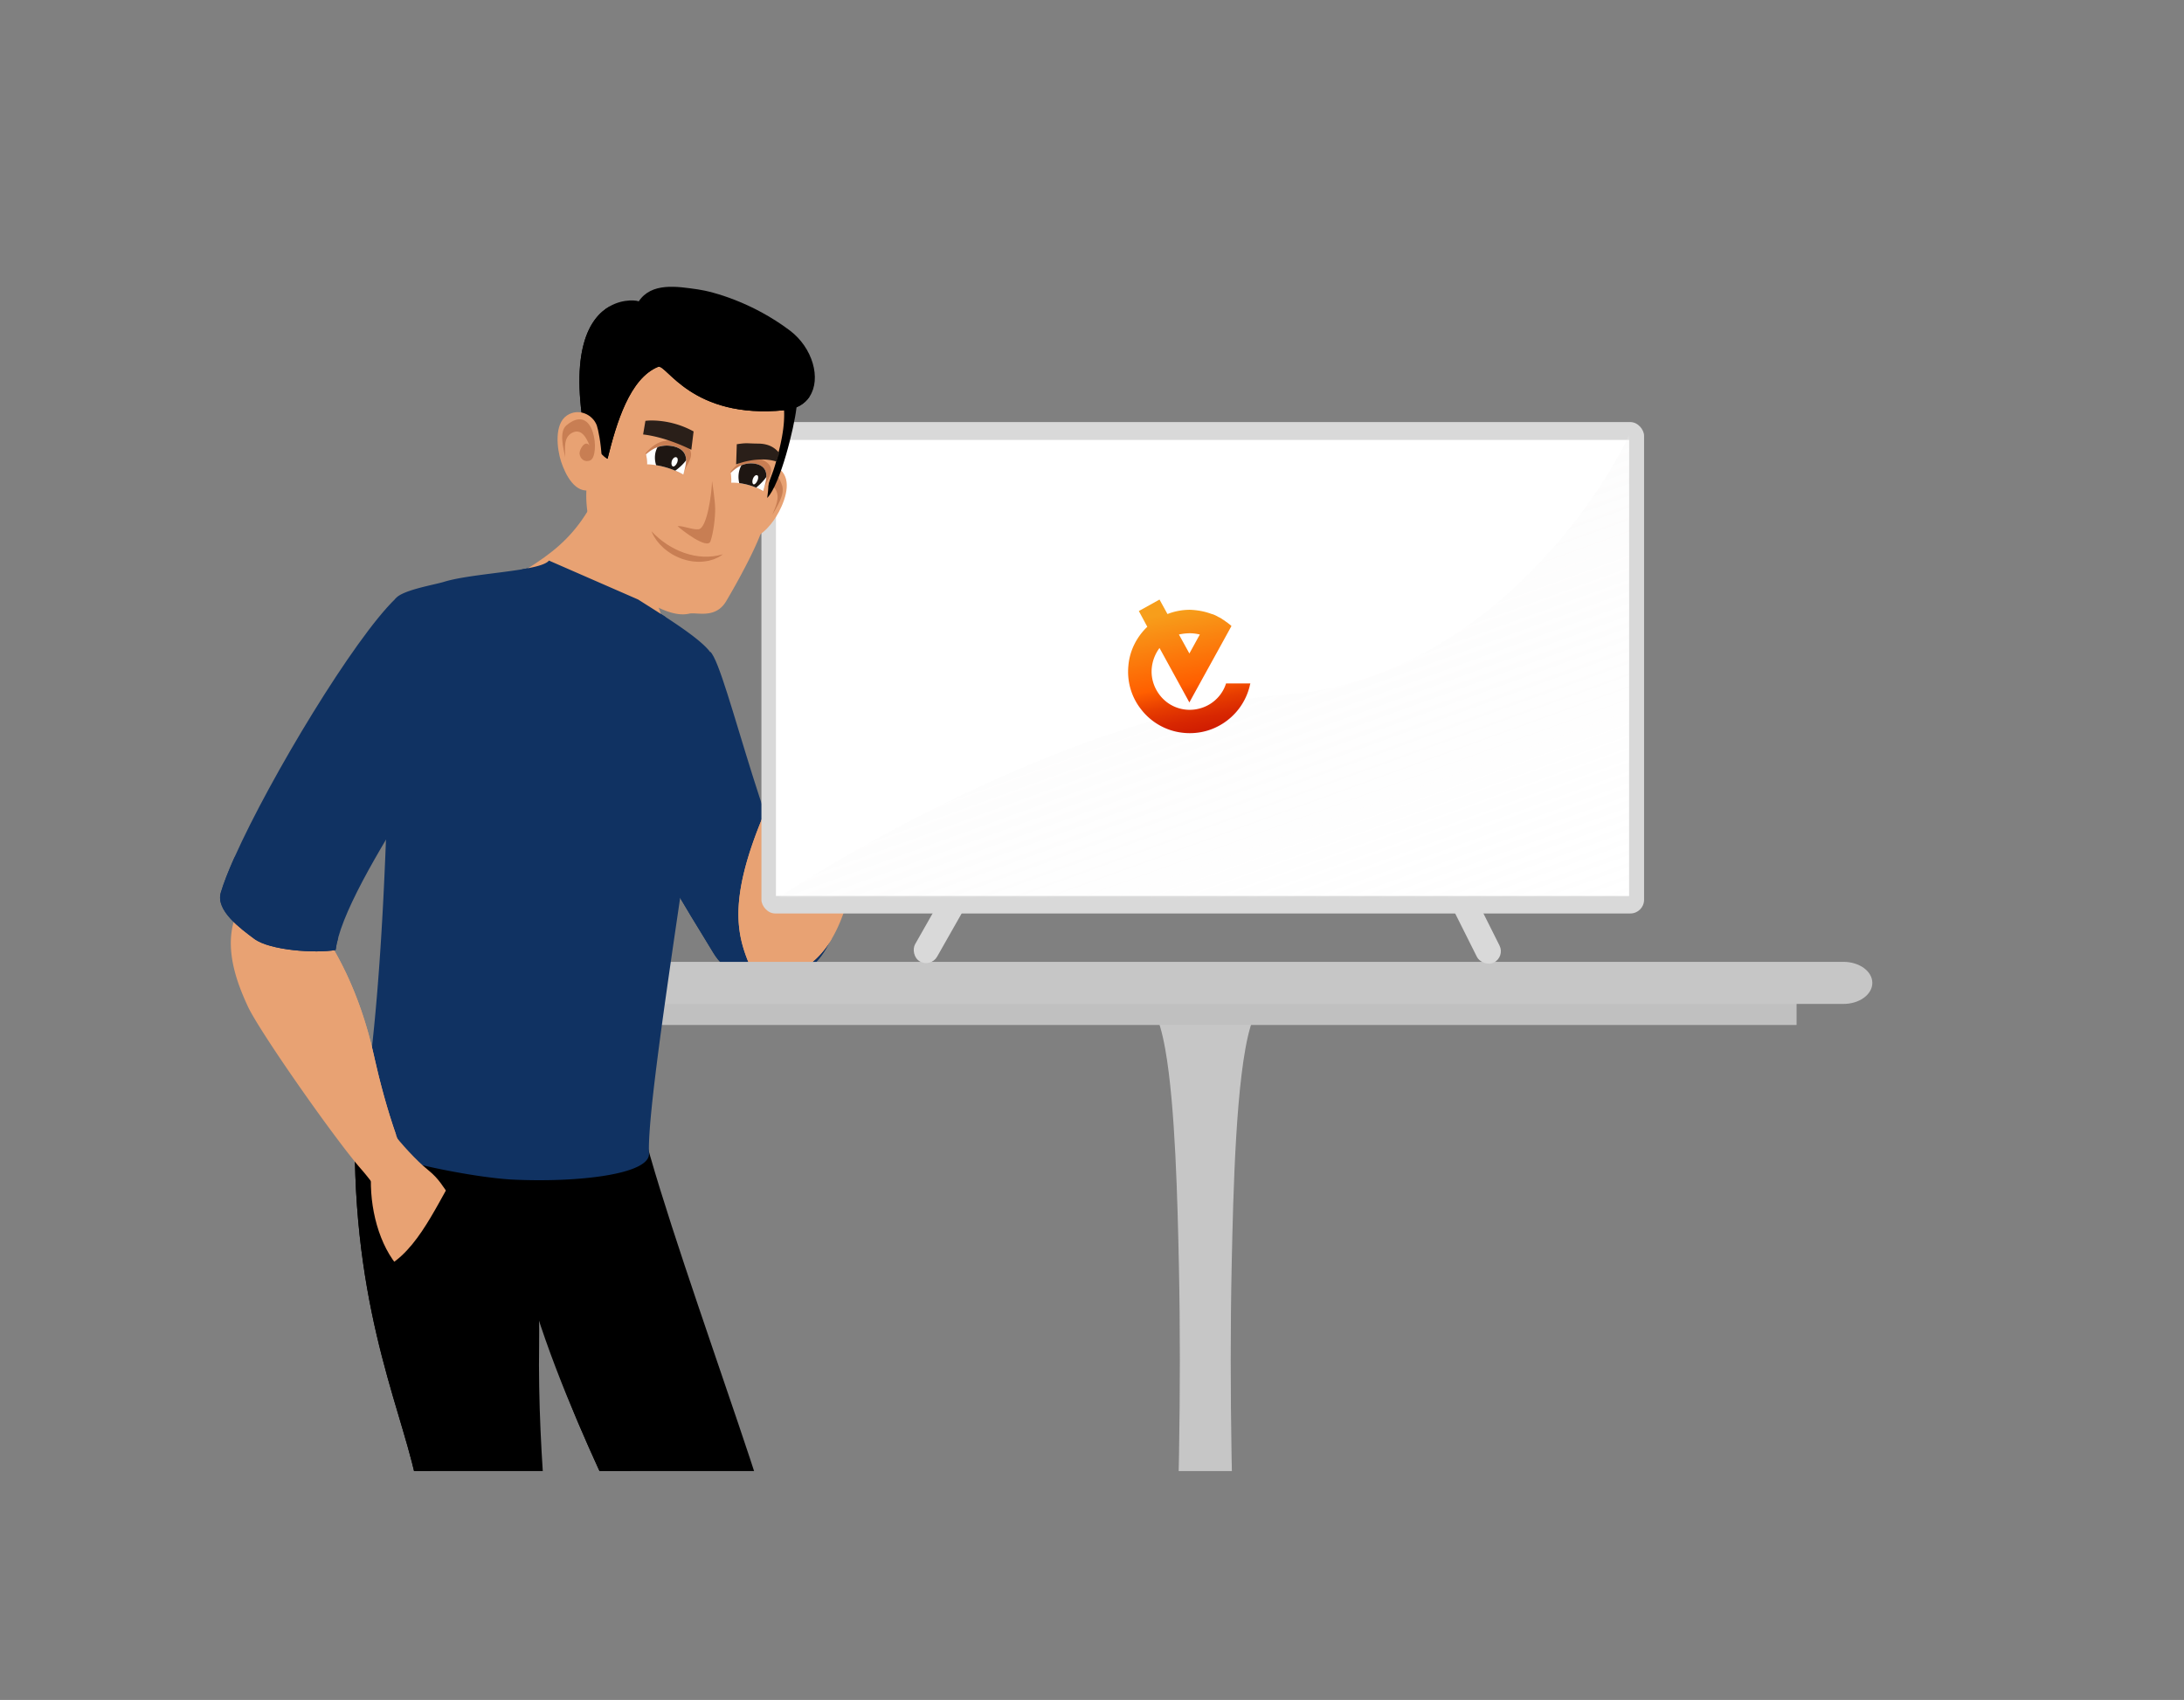 <svg width="370" height="288" fill="none" xmlns="http://www.w3.org/2000/svg"><rect width="100%" height="100%" fill="#808080" stroke="none"/><g clip-path="url(#a)"><g clip-path="url(#b)"><path d="M138.718 157.437c-1.551 2.381-3.019 5.881-5.226 7.717-.474.396-.98.713-1.529.927-4.862 1.889-9.453-1.889-11.075-4.591-2.471-4.121-5.162-8.288-7.465-12.58-3.193-5.938-5.649-12.119-5.771-18.753l12.697-19.719c2.777 2.609 10.038 37.207 18.369 46.999Z" fill="#103262"/><path d="M133.495 165.155c-.474.395-.98.713-1.529.927-4.862 1.889-9.453-1.89-11.075-4.592-2.47-4.12-5.162-8.287-7.464-12.579-.635-2.837 2.064-21.184 2.064-21.184 1.201 2.748 2.384 18.51 4.256 21.879 2.641 4.752 9.906 9.247 15.149 6.787.385 2.157-.121 5.746-1.401 8.762Z" fill="#103262"/><path d="m140.071 143.391-9.995-5.942c-1.283 2.05-3.393 3.315-4.659 5.39-1.312 2.146-2.941 5.714-3.443 8.116-.831 3.968-1.187 7.725.538 11.617 4.11 9.254 16.005 3.647 18.429-4.052 1.444-4.592 1.518-10.819-.87-15.129ZM108.999 122.067c-3.889 3.294-8.127.72-11.14-2.698-3.19-3.625-5.98-8.876-7.435-13.464-.82-2.591-.916-5.336-1.679-7.952a9.809 9.809 0 0 1-.296-1.501c2.285-.378 4.05-.83 4.556-1.48l15.11 6.599c1.251.802 2.927 1.843 4.648 2.962v.003c.517 1.619.924 3.34 1.102 5.091.481 4.741-1.148 9.289-4.866 12.44Z" fill="#103262"/><path d="M120.352 261.618c-2.873 1.39-6.983 2.513-9.004 5.404-5.044 7.204-6.292 11.396-8.185 17.631-1.354 4.466-1.778 11.078.421 15.317 1.918 3.703 4.88 5.193 7.974 6.658-5.39 9.821-10.747 19.388-12.68 22.714l-11.106-3.412c.851-3.892 8.03-34.982 12.016-44.717 2.912-7.119 5.888-12.341 8.886-17.281-1.465-3.148-3.354-6.72-4.787-9.753-2.755-5.835-8.202-17.224-12.526-31.091.72-9.364.902-18.008.902-18.008 4.545 18.09 11.588 37.304 18.946 54.727l.852 2.018c3.35-1.483 4.662-1.027 8.291-.207Z" fill="#000"/><path d="M144.009 150.94c-.563 2.235-1.44 5.294-3.066 8.049-1.009 1.722-2.313 3.319-4.01 4.527-3.433 2.442-8.84 2.859-10.316-.941-2.213-5.678-3.244-12.886 5.971-31.518 1.935-3.918 3.85-8.192 5.429-12.587a78.925 78.925 0 0 0 2.217-7.136h6.113c.082 2.025-.053 4.224.029 5.992.288 6.456-1.198 28.977-2.367 33.614Z" fill="#E8A273"/><path d="m146.633 92.75.325 1.17 2.099 7.581.079.289.046.164.06.217.047.164.06.218.047.164.06.217.047.164.06.217.047.164.06.218.043.164.061.217.042.164.061.221.046.164.061.218.046.164.061.217.046.164.061.217.043.164.06.218.046.164.061.217.043.164.06.218.043.164.061.217.043.164.06.218.047.164.06.217.046.164.061.217.046.164.061.218.046.164.061.217.046.164.061.218.046.164.061.217.046.164.061.217.043.164.06.218.046.164.061.217.043.164.075.271.894 3.223c.139.417-1.896 1.964-4.765 3.168a22.71 22.71 0 0 1-2.692.934c-1.682.467-2.944.574-3.076.31-.004-.003-.143-.249-.396-.684-.01-.014-.017-.032-.028-.05-.014-.025-.032-.05-.046-.075-.093-.164-.2-.345-.314-.545-.014-.029-.032-.054-.05-.086-.029-.05-.061-.099-.089-.156-.022-.036-.039-.072-.061-.107-.01-.018-.025-.04-.035-.061l-.193-.339c-.032-.053-.061-.107-.093-.16-.017-.032-.035-.061-.053-.093-.039-.067-.078-.139-.121-.21l-.093-.157c-.021-.036-.039-.071-.061-.107-.021-.039-.046-.078-.067-.117-.039-.072-.082-.139-.121-.214-.025-.043-.05-.089-.079-.132-.003-.004-.003-.007-.007-.011-.039-.064-.075-.132-.114-.196-.029-.046-.057-.096-.086-.146-.035-.068-.074-.132-.11-.196a4.581 4.581 0 0 1-.071-.125c-.004-.007-.008-.014-.015-.021l-.085-.15c-.011-.014-.018-.032-.029-.046l-.043-.075-.042-.075c-.039-.064-.075-.128-.114-.196-.029-.046-.057-.096-.086-.146l-.11-.196c-.029-.047-.057-.097-.086-.146a6.65 6.65 0 0 0-.114-.197 1.717 1.717 0 0 1-.082-.146c-.039-.064-.075-.128-.114-.196-.029-.05-.057-.1-.086-.146-.035-.064-.074-.128-.11-.196-.032-.05-.057-.096-.086-.146-.039-.064-.075-.132-.114-.196l-.085-.15-.111-.196c-.028-.05-.057-.1-.085-.146-.04-.064-.075-.132-.114-.193l-.086-.149c-.039-.064-.075-.132-.114-.196a2.093 2.093 0 0 1-.082-.146c-.039-.065-.075-.132-.114-.196a1.907 1.907 0 0 1-.082-.147c-.039-.064-.075-.128-.114-.196-.029-.05-.057-.099-.086-.146-.035-.068-.075-.132-.114-.196-.028-.05-.057-.1-.085-.146-.036-.068-.075-.132-.111-.2a19.825 19.825 0 0 1-.199-.342c-.029-.046-.057-.096-.086-.146-.039-.064-.075-.132-.114-.196l-.086-.15c-.039-.064-.074-.132-.114-.196a2.044 2.044 0 0 1-.082-.146c-.039-.068-.075-.132-.114-.196-.028-.046-.057-.1-.085-.15a6.443 6.443 0 0 0-.114-.192l-.086-.15a3.723 3.723 0 0 0-.114-.196c-.028-.05-.057-.1-.085-.146l-.111-.196c-.029-.05-.057-.1-.086-.146-.035-.068-.074-.132-.11-.196l-.086-.15c-.053-.089-.103-.178-.156-.271-.122-.21-.243-.417-.36-.624a2.564 2.564 0 0 0-.072-.121c-.078-.132-.153-.267-.228-.399-.039-.064-.075-.132-.114-.196l-.011-.018-.139-.243c-.067-.121-.139-.238-.206-.356-.022-.039-.047-.078-.068-.118l-.018-.028c-.036-.061-.071-.125-.107-.189l-.16-.278c-.036-.061-.072-.121-.104-.182-.057-.1-.117-.199-.174-.299a6.11 6.11 0 0 1-.082-.146c-.018-.029-.036-.057-.054-.09a.94.94 0 0 0-.05-.085c-.053-.096-.107-.189-.16-.282a1.274 1.274 0 0 1-.061-.107c-.039-.071-.082-.139-.121-.21l-.096-.164c-.146-.253-.285-.499-.421-.731-.035-.064-.075-.124-.107-.185l-.01-.018c-.022-.043-.047-.082-.068-.121a8.384 8.384 0 0 0-.096-.168c-.04-.064-.075-.128-.114-.192l-.592-1.023c-.025-.046-.05-.086-.071-.128l-.05-.086-.089-.157c-.018-.032-.036-.06-.054-.089-.082-.146-.157-.27-.221-.381-.011-.022-.021-.043-.036-.061l-.149-.257a.13.13 0 0 1-.015-.028s-.003-.004-.003-.007c-.007-.011-.011-.022-.018-.032a.145.145 0 0 1-.018-.036l15.809-6.623Z" fill="#FFF3E9"/><path opacity=".3" d="m146.633 92.75.325 1.17 2.099 7.581.079.289.046.164.06.217.047.164.06.218.047.164.06.217.047.164.06.217.047.164.06.218.043.164.061.217.042.164.061.221.046.164.061.218.046.164.061.217.046.164.061.217.043.164.06.218.046.164.061.217.043.164.06.218.043.164.061.217.043.164.06.218.047.164.06.217.046.164.061.217.046.164.061.218.046.164.061.217.046.164.061.218.046.164.061.217.046.164.061.217.043.164.06.218.046.164.061.217.043.164.075.271.894 3.223c.139.417-1.896 1.964-4.765 3.168a22.71 22.71 0 0 1-2.692.934 18.88 18.88 0 0 0 .945-4.602c.011-.114.018-.231.025-.345l.011-.182.01-.242c.004-.061.004-.122.007-.182.004-.082.004-.161.008-.243.003-.06.003-.121.003-.178v-.421c0-.081-.003-.16-.003-.238 0-.057-.004-.118-.004-.179l-.011-.238c-.003-.057-.003-.118-.007-.175a4.627 4.627 0 0 0-.014-.235l-.011-.175c-.007-.078-.011-.153-.021-.232-.004-.057-.011-.114-.014-.174-.008-.079-.015-.154-.025-.228-.008-.058-.011-.118-.018-.172a5.205 5.205 0 0 0-.029-.231 2.516 2.516 0 0 0-.025-.171c-.007-.075-.021-.15-.032-.229-.007-.057-.018-.11-.025-.167-.01-.075-.025-.15-.035-.225-.011-.057-.018-.114-.029-.167l-.043-.225-.032-.167a4.338 4.338 0 0 0-.046-.221c-.011-.057-.021-.111-.036-.164-.018-.075-.032-.15-.05-.221-.003-.018-.01-.039-.014-.057-.003-.022-.011-.047-.014-.068l-.011-.036a9.035 9.035 0 0 1-.053-.221c-.015-.053-.025-.107-.04-.164a3.47 3.47 0 0 0-.057-.217l-.042-.164c-.018-.071-.036-.146-.057-.217a9.581 9.581 0 0 1-.043-.161c-.022-.075-.039-.146-.057-.217-.014-.054-.032-.107-.047-.161-.021-.071-.039-.142-.06-.214-.014-.053-.032-.107-.046-.16l-.065-.214c-.014-.053-.032-.107-.046-.16-.021-.072-.046-.143-.068-.214-.018-.054-.032-.104-.05-.161-.021-.071-.042-.142-.067-.21-.018-.053-.036-.103-.05-.157a8.808 8.808 0 0 1-.072-.21 1.534 1.534 0 0 0-.057-.157l-.074-.21c-.018-.054-.04-.104-.057-.153-.025-.068-.047-.132-.072-.197-.809-2.124-1.96-4.174-3.828-6.002-.307-.3-.631-.596-.977-.88-.078-.065-.324-.208-.641-.39-.204-.12-.435-.256-.667-.395l-.096-.06 8.33-3.501Z" fill="#938C85"/><path opacity=".3" d="m149.056 101.502.079.289.046.164.061.217.046.164.061.218.046.163.06.218.047.164.06.217.047.164.06.218.047.164.06.217.047.164.06.218.047.164.06.217.046.164.061.217.046.164.061.218.046.164.061.217.046.164.061.218.046.164.061.217.046.164.061.217.046.164.061.218.046.164.061.217.046.164.061.218.046.164.061.217.046.164.06.218.047.163.06.218.047.164.06.217.047.164.06.218.047.164.06.217.047.164.06.218.046.164.075.27c-1.354.781-3.176 1.701-5.247 2.567.011-.118.018-.232.025-.349l.011-.182.011-.246c0-.061.003-.121.003-.182.004-.082.004-.16.004-.242v-.179c0-.082-.004-.16-.004-.238 0-.061-.003-.118-.007-.179-.004-.078-.007-.156-.014-.235l-.011-.175c-.007-.078-.011-.156-.018-.231a2.26 2.26 0 0 0-.018-.175c-.007-.078-.017-.153-.025-.232l-.021-.171-.032-.228c-.007-.057-.018-.114-.028-.167a4.421 4.421 0 0 0-.04-.225l-.032-.167a3.59 3.59 0 0 0-.046-.221c-.011-.058-.025-.111-.036-.164l-.053-.221a5.544 5.544 0 0 1-.043-.164 4.145 4.145 0 0 0-.061-.218c-.014-.053-.028-.107-.046-.16l-.064-.214a1.802 1.802 0 0 0-.05-.157c-.025-.071-.046-.143-.071-.21a2.942 2.942 0 0 0-.057-.157c-.025-.071-.054-.139-.079-.207-.014-.039-.032-.078-.046-.121-.004-.011-.011-.021-.014-.036l-.086-.203-.064-.15a7.192 7.192 0 0 0-.164-.353l-.096-.199-.075-.146a4.645 4.645 0 0 0-.104-.196c-.024-.05-.053-.097-.078-.146-.036-.065-.075-.129-.11-.193-.029-.046-.057-.096-.086-.143a5.523 5.523 0 0 0-.118-.188c-.028-.047-.06-.093-.089-.139-.039-.065-.082-.125-.121-.189-.032-.047-.061-.093-.093-.139l-.128-.186a2.927 2.927 0 0 0-.1-.135l-.135-.182-.104-.136c-.046-.06-.096-.117-.142-.178-.036-.043-.071-.089-.111-.132a8.448 8.448 0 0 1-.139-.164c.332-.146.656-.292.973-.442 1.886-.88 3.479-1.768 4.513-2.452Z" fill="#CC935A"/><path opacity=".4" d="m142.337 105.317.085.203c.022.05.043.104.061.153.028.068.057.136.082.207.021.05.039.104.06.153l.079.207c.018.054.039.104.057.157l.075.21.053.157.072.211.053.156c.021.072.046.143.068.211.018.053.032.107.05.16a5.7 5.7 0 0 1 .06.214c.018.053.032.107.047.16.021.072.039.143.06.214.014.05.025.104.039.154v.007c.018.071.036.146.057.217.015.054.029.107.04.16l.053.218c.014.053.029.107.039.16l.054.218c.014.053.025.107.039.164.018.071.032.146.05.217.014.054.025.111.039.164.018.071.032.146.05.218.011.053.021.11.036.164.014.074.028.146.046.221l.032.164.043.221c.011.057.021.11.028.167.015.075.025.15.036.225.007.057.018.11.025.167l.032.225.021.167c.011.075.018.154.025.228.008.057.011.114.018.172.007.078.014.153.018.231l.011.175.01.232c.004.057.004.117.004.174.004.079.004.157.004.236 0 .06 0 .117-.004.178 0 .078-.004.16-.011.242-.003.061-.003.121-.01.178a6.779 6.779 0 0 1-.018.246c-.004.061-.011.122-.018.186l-.032.249a2.99 2.99 0 0 1-.029.186 8.843 8.843 0 0 1-.495 1.775c-.385.969-1.012 1.59-1.775 1.942l-.029-.049-.046-.079c-.093-.16-.2-.342-.314-.545l-.05-.086c-.028-.05-.06-.103-.089-.157-.018-.035-.039-.071-.06-.107-.011-.021-.025-.039-.036-.06-.064-.107-.128-.221-.196-.339-.032-.053-.061-.107-.093-.16l-.053-.093-.121-.21c-.029-.054-.061-.104-.093-.157a1.456 1.456 0 0 1-.061-.107c-.021-.039-.046-.078-.067-.118-.04-.071-.082-.139-.122-.21l-.075-.135c-.003-.004-.007-.008-.007-.011-.035-.064-.075-.128-.114-.196l-.085-.146a6.609 6.609 0 0 0-.114-.196c-.025-.043-.05-.082-.072-.125a.08.08 0 0 0-.014-.022l-.085-.146-.029-.05a.953.953 0 0 0-.043-.071 2.872 2.872 0 0 0-.043-.075c-.035-.064-.074-.128-.114-.196l-.085-.146a6.609 6.609 0 0 0-.114-.196c-.029-.046-.057-.096-.086-.146-.039-.064-.075-.132-.114-.196l-.085-.146c-.04-.064-.075-.129-.114-.196l-.086-.147c-.036-.064-.075-.128-.111-.196l-.085-.146a6.609 6.609 0 0 0-.114-.196c-.029-.05-.057-.1-.086-.146l-.11-.196-.086-.146a4.957 4.957 0 0 0-.114-.196l-.085-.146c-.04-.064-.075-.132-.114-.196-.029-.05-.057-.1-.086-.147-.039-.064-.075-.131-.114-.196-.029-.049-.057-.099-.086-.146a3.966 3.966 0 0 0-.114-.196l-.085-.146a6.609 6.609 0 0 0-.114-.196c-.029-.05-.057-.1-.086-.146a4.957 4.957 0 0 0-.114-.196l-.085-.146c-.04-.064-.075-.132-.114-.196l-.086-.147c-.039-.064-.075-.131-.114-.196-.029-.049-.057-.099-.086-.146-.039-.064-.075-.132-.114-.196-.028-.05-.057-.1-.085-.146-.036-.064-.075-.128-.111-.196l-.085-.15a6.609 6.609 0 0 0-.114-.196c-.029-.05-.057-.1-.086-.146a6.609 6.609 0 0 0-.114-.196c-.029-.05-.057-.1-.086-.146a3.966 3.966 0 0 0-.114-.196c-.028-.05-.057-.1-.085-.146-.039-.064-.075-.132-.114-.196l-.086-.15c-.053-.089-.103-.178-.157-.271-.121-.21-.238-.417-.36-.624-.025-.039-.046-.082-.071-.125l-.228-.399a6.443 6.443 0 0 0-.114-.192c-.004-.007-.007-.015-.011-.018l-.139-.242c-.068-.122-.139-.239-.207-.357-.021-.039-.046-.078-.067-.118-.004-.01-.011-.017-.015-.028a5.308 5.308 0 0 0-.107-.185l-.16-.278-.107-.182c-.057-.1-.114-.203-.175-.303-.028-.05-.057-.1-.085-.146-.018-.029-.036-.057-.05-.09-.018-.028-.032-.06-.05-.089-.053-.092-.107-.189-.16-.278-.022-.035-.04-.071-.061-.107-.039-.071-.082-.142-.121-.21-.032-.057-.064-.11-.096-.164a123.856 123.856 0 0 1-.528-.916c-.003-.007-.007-.011-.011-.018-.025-.039-.046-.082-.071-.121a8.384 8.384 0 0 0-.096-.168c-.039-.064-.075-.131-.111-.192l-.591-1.023-.075-.128c-.014-.029-.032-.057-.05-.086-.032-.053-.061-.107-.089-.157-.018-.032-.036-.06-.05-.089a15.966 15.966 0 0 0-.221-.381l-.036-.06-.15-.258c-.007-.01-.01-.017-.014-.025 0-.003-.003-.003-.003-.007-.007-.01-.011-.021-.018-.032a.145.145 0 0 1-.018-.035l5.985-2.506a9.66 9.66 0 0 1 .517.524c.431.467.845.98 1.222 1.479a37.008 37.008 0 0 1 1.362 1.957 28.837 28.837 0 0 1 2.285 4.153c.029.064.054.124.082.189.05.028.071.078.093.128Z" fill="#CC935A"/><path d="m149.056 101.506.078.289.047.164.06.217.047.164.06.217.047.164.06.218.047.164.06.217.047.164.06.218.047.164.06.217.046.164.061.217.046.164.061.218.046.164.061.217.046.164.061.218.046.164.061.217.046.164.061.218.046.164.061.217.046.164.061.217.046.164.061.218.046.164.06.217.047.164.06.218.047.164.06.217.047.164.06.217.047.164.06.218.047.164.06.217.047.164.06.218.046.164.061.217.046.164.061.217.046.164.075.271c-1.354.781-3.176 1.701-5.247 2.567l-.003.003c-.125.05-.246.104-.368.154-.755.31-1.497.595-2.21.852-.189.067-.378.135-.563.199-.11.039-.224.079-.331.114-.036.015-.075.025-.111.04a9.976 9.976 0 0 0-.16.053l-.164.053-.228.075c-.065.022-.129.04-.193.061-.242.078-.481.15-.713.221-.064.021-.132.039-.196.057-.014.004-.028.007-.043.014l-.146.043-.117.032c-.047.014-.093.025-.139.039a.929.929 0 0 0-.086.025c-.11.032-.221.061-.328.089-.039-.071-.082-.139-.121-.21l-.075-.135c-.004-.004-.007-.008-.007-.011-.036-.064-.075-.128-.114-.196l-.086-.146a4.957 4.957 0 0 0-.114-.196c-.025-.043-.05-.082-.071-.125-.004-.007-.007-.014-.014-.022l-.086-.146c-.011-.017-.018-.032-.028-.05l-.043-.071-.043-.075c-.036-.064-.075-.128-.114-.196l-.086-.146a3.966 3.966 0 0 0-.114-.196 4.726 4.726 0 0 1-.085-.146c-.039-.064-.075-.132-.114-.196l-.086-.146c-.039-.064-.075-.129-.114-.196l-.085-.147c-.036-.064-.075-.128-.111-.196l-.085-.146a4.99 4.99 0 0 0-.115-.196c-.028-.05-.057-.1-.085-.146l-.111-.196-.085-.146a6.609 6.609 0 0 0-.114-.196l-.086-.146c-.039-.064-.075-.132-.114-.196a6.4 6.4 0 0 0-.085-.147c-.04-.064-.075-.131-.114-.196-.029-.049-.057-.099-.086-.146a6.609 6.609 0 0 0-.114-.196l-.086-.146a3.966 3.966 0 0 0-.114-.196c-.028-.05-.057-.1-.085-.146a6.609 6.609 0 0 0-.114-.196l-.086-.146c-.039-.064-.075-.132-.114-.196a6.4 6.4 0 0 0-.085-.147c-.04-.064-.075-.131-.115-.196a9.454 9.454 0 0 0-.085-.146c-.039-.064-.075-.132-.114-.196-.029-.05-.057-.1-.086-.146-.035-.064-.075-.128-.11-.196l-.086-.15a4.957 4.957 0 0 0-.114-.196c-.028-.05-.057-.1-.085-.146a6.609 6.609 0 0 0-.114-.196c-.029-.05-.057-.1-.086-.146a6.609 6.609 0 0 0-.114-.196c-.029-.05-.057-.1-.086-.146-.039-.064-.074-.132-.114-.196l-.085-.15c-.054-.089-.104-.178-.157-.271a4.23 4.23 0 0 1 .1-.021l.103-.022c.164-.035.335-.078.513-.121.05-.011.097-.025.147-.036.26-.067.534-.139.823-.221l.153-.042.385-.114a41.747 41.747 0 0 0 1.009-.318c.071-.021.139-.046.21-.067.111-.036.221-.075.335-.111.068-.021.136-.046.204-.071.067-.025.139-.047.206-.071.004 0 .007-.004.011-.004.064-.021.132-.046.2-.071.046-.015.089-.032.135-.05a.979.979 0 0 1 .111-.039c.128-.047.26-.093.392-.143.021-.007.042-.014.064-.025l.346-.128a96.266 96.266 0 0 0 1.814-.72 51.823 51.823 0 0 0 1.911-.845c1.921-.909 3.514-1.797 4.548-2.481Z" fill="#5B5854"/><path d="m149.138 101.799.046.164c-1.119.67-2.673 1.5-4.545 2.363-.278.128-.563.257-.855.385a42.883 42.883 0 0 1-1.444.613c-.292.121-.584.239-.87.35-2.338.919-4.405 1.572-5.888 1.957l-.086-.15c1.472-.382 3.536-1.03 5.878-1.95.296-.118.595-.239.902-.364.128-.05.253-.103.381-.156.346-.147.688-.293 1.02-.439.31-.135.613-.271.905-.406a46.826 46.826 0 0 0 4.556-2.367Z" fill="#9B9791"/><path d="m149.245 102.18.046.164a48.902 48.902 0 0 1-4.52 2.345 64.122 64.122 0 0 1-1.896.834l-.385.161c-.271.11-.542.221-.806.324-2.338.923-4.409 1.579-5.899 1.968-.029-.05-.057-.1-.086-.146 1.483-.385 3.554-1.038 5.896-1.965.275-.106.553-.221.834-.335.125-.053.253-.103.382-.156.385-.161.759-.321 1.119-.485.267-.118.531-.235.784-.353 1.868-.859 3.415-1.686 4.531-2.356Z" fill="#9B9791"/><path d="m149.345 102.562.046.164a48.555 48.555 0 0 1-4.505 2.332c-.203.092-.41.189-.624.281-.403.179-.82.36-1.248.539-.132.053-.26.11-.388.16l-.749.303c-2.335.923-4.402 1.583-5.903 1.978a6.302 6.302 0 0 0-.085-.146c1.493-.392 3.561-1.048 5.906-1.971.253-.1.514-.203.774-.31l.388-.161c.417-.174.82-.349 1.212-.524.228-.099.453-.203.67-.303 1.85-.855 3.39-1.675 4.506-2.342Z" fill="#9B9791"/><path d="m149.457 102.943.047.164a49.35 49.35 0 0 1-4.492 2.321c-.171.078-.342.157-.517.235a50.834 50.834 0 0 1-1.728.738c-.232.096-.464.189-.692.278-2.328.923-4.391 1.583-5.896 1.982-.028-.05-.057-.1-.085-.146 1.497-.396 3.564-1.052 5.903-1.979.235-.092.474-.188.716-.288.132-.054.264-.107.399-.164.446-.186.877-.375 1.291-.56l.559-.253c1.843-.845 3.376-1.661 4.495-2.328Z" fill="#9B9791"/><path d="m149.564 103.326.046.164a49.827 49.827 0 0 1-4.484 2.314c-.139.064-.278.124-.417.188-.446.2-.909.4-1.387.599-.142.061-.285.118-.424.175l-.641.26c-2.314.92-4.371 1.576-5.878 1.979l-.086-.15c1.501-.399 3.565-1.055 5.889-1.978.221-.086.442-.175.663-.268l.417-.171a57.4 57.4 0 0 0 1.358-.588c.157-.071.31-.139.46-.21a47.763 47.763 0 0 0 4.484-2.314Z" fill="#9B9791"/><path d="m149.67 103.713.047.164a49.402 49.402 0 0 1-4.481 2.303l-.324.149a57.044 57.044 0 0 1-1.889.809c-.2.082-.4.164-.596.239a54.27 54.27 0 0 1-5.849 1.975c-.029-.05-.057-.1-.086-.146 1.501-.399 3.554-1.059 5.864-1.975.203-.082.41-.164.617-.249l.438-.182c.488-.203.963-.41 1.415-.613l.364-.164a50.86 50.86 0 0 0 4.48-2.31Z" fill="#9B9791"/><path d="m149.775 104.098.046.164a49.958 49.958 0 0 1-4.481 2.299c-.078.035-.16.075-.242.11-.474.214-.966.428-1.479.642l-.485.2-.553.221c-2.277.905-4.306 1.557-5.81 1.964a6.4 6.4 0 0 0-.085-.147c1.5-.402 3.536-1.055 5.828-1.967.189-.075.378-.15.57-.232.153-.064.31-.128.471-.192.506-.211.99-.425 1.461-.635.093-.043.185-.082.278-.125a50.507 50.507 0 0 0 4.481-2.302Z" fill="#9B9791"/><path d="m149.881 104.473.047.164a51.196 51.196 0 0 1-4.485 2.295l-.164.075a58.9 58.9 0 0 1-2.035.873c-.171.072-.342.139-.51.207-2.253.895-4.263 1.544-5.764 1.95-.028-.05-.057-.1-.085-.146 1.497-.403 3.518-1.055 5.785-1.957.175-.068.349-.139.528-.214l.509-.21a74.487 74.487 0 0 0 1.494-.649c.068-.029.132-.061.2-.089a51 51 0 0 0 4.48-2.299Z" fill="#9B9791"/><path d="m149.99 104.855.046.164a51.119 51.119 0 0 1-4.587 2.335c-.489.221-.998.442-1.526.663-.192.082-.385.161-.574.239-.16.064-.313.128-.47.189-2.225.884-4.214 1.529-5.704 1.936l-.085-.147c1.49-.406 3.49-1.051 5.732-1.942.16-.064.324-.129.488-.196.182-.075.367-.15.553-.228.524-.221 1.03-.442 1.518-.66.043-.018.082-.039.125-.057a50.334 50.334 0 0 0 4.484-2.296Z" fill="#9B9791"/><path d="m150.093 105.236.046.164a51.006 51.006 0 0 1-4.538 2.31c-.492.221-1.001.446-1.529.667-.21.089-.42.174-.627.26-.146.061-.293.118-.439.175-2.192.869-4.152 1.507-5.635 1.914-.029-.05-.057-.1-.086-.146a55.833 55.833 0 0 0 5.668-1.922c.15-.06.299-.121.453-.181.199-.082.402-.164.602-.25a44.459 44.459 0 0 0 1.529-.667l.061-.028a49.932 49.932 0 0 0 4.495-2.296Z" fill="#9B9791"/><path d="m150.199 105.625.046.164a51.398 51.398 0 0 1-4.499 2.285c-.007.003-.01.003-.017.007a61.984 61.984 0 0 1-2.196.937c-.139.058-.278.111-.414.164a55.787 55.787 0 0 1-5.557 1.89l-.085-.146c1.472-.403 3.414-1.034 5.592-1.9l.425-.171c.217-.09.438-.179.659-.271a53.936 53.936 0 0 0 1.529-.667l.004-.004a51.073 51.073 0 0 0 4.513-2.288Z" fill="#9B9791"/><path d="m150.305 106.006.046.164a51.09 51.09 0 0 1-4.473 2.267c-.021.011-.043.018-.064.028-.464.211-.948.421-1.447.628-.25.103-.496.207-.742.303-.132.053-.264.107-.396.157-2.117.837-4.013 1.458-5.468 1.86a6.302 6.302 0 0 0-.085-.146 55.234 55.234 0 0 0 5.511-1.871l.399-.161c.235-.096.474-.192.716-.295a60.13 60.13 0 0 0 1.476-.642l.043-.021a51.502 51.502 0 0 0 4.484-2.271Z" fill="#9B9791"/><path d="m150.409 106.389.047.164a51.325 51.325 0 0 1-4.456 2.252c-.036.015-.071.033-.107.047-.442.199-.902.399-1.379.595a73.69 73.69 0 0 1-.802.332c-.129.05-.257.103-.385.153a55.076 55.076 0 0 1-5.372 1.825c-.029-.05-.057-.1-.086-.146a55.626 55.626 0 0 0 5.415-1.84c.128-.049.256-.103.388-.156.257-.104.514-.211.777-.318.485-.203.956-.406 1.408-.609.029-.014.057-.025.09-.039a53.233 53.233 0 0 0 4.462-2.26Z" fill="#9B9791"/><path d="m150.512 106.766.047.164a51.717 51.717 0 0 1-4.449 2.245l-.146.064c-.421.186-.852.375-1.301.564-.292.121-.581.242-.866.356l-.382.15a55.024 55.024 0 0 1-5.261 1.789l-.086-.146a54.591 54.591 0 0 0 5.308-1.804c.125-.049.253-.099.381-.153.275-.11.557-.224.838-.346a53.638 53.638 0 0 0 1.465-.634 51.258 51.258 0 0 0 4.452-2.249Z" fill="#9B9791"/><path d="m150.621 107.146.046.164a52.193 52.193 0 0 1-4.456 2.243c-.061.028-.125.053-.185.082a64.542 64.542 0 0 1-2.153.909c-.129.049-.253.099-.382.149a55.374 55.374 0 0 1-5.14 1.747l-.085-.146a54.963 54.963 0 0 0 5.193-1.765c.125-.05.253-.1.382-.149.299-.122.602-.243.909-.375a41.855 41.855 0 0 0 1.418-.616 51.616 51.616 0 0 0 4.453-2.243Z" fill="#9B9791"/><path d="m150.725 107.529.047.164a52.65 52.65 0 0 1-4.47 2.246l-.218.096a61.6 61.6 0 0 1-2.138.898c-.129.054-.257.104-.385.154a55.641 55.641 0 0 1-5.009 1.7c-.028-.05-.057-.1-.085-.146a55.391 55.391 0 0 0 5.065-1.718c.128-.05.257-.1.385-.153a60.571 60.571 0 0 0 2.142-.902 53.258 53.258 0 0 0 4.666-2.339Z" fill="#9B9791"/><path d="m150.832 107.91.046.164a53.194 53.194 0 0 1-4.498 2.253c-.082.036-.164.075-.25.11-.331.147-.67.293-1.016.439a61.58 61.58 0 0 1-1.105.449c-.132.054-.263.103-.395.157a55.628 55.628 0 0 1-4.862 1.647l-.086-.146a55.676 55.676 0 0 0 4.926-1.669c.129-.05.26-.103.392-.153a68.967 68.967 0 0 0 2.128-.891c.079-.036.157-.068.236-.103a55.034 55.034 0 0 0 4.484-2.257Z" fill="#9B9791"/><path d="m150.939 108.295.046.164a52.766 52.766 0 0 1-4.538 2.263l-.278.122c-.296.128-.599.26-.905.388-.407.171-.809.335-1.202.488l-.41.161a55.816 55.816 0 0 1-4.701 1.593l-.086-.146a55.52 55.52 0 0 0 4.773-1.615c.132-.053.268-.103.403-.156a55.887 55.887 0 0 0 2.378-.999 54.986 54.986 0 0 0 4.52-2.263Z" fill="#9B9791"/><path d="m151.045 108.676.047.164a53.97 53.97 0 0 1-4.588 2.281c-.1.043-.2.089-.299.132-.257.11-.521.225-.788.335-.446.185-.881.364-1.308.531-.143.057-.285.111-.424.164a55.337 55.337 0 0 1-4.531 1.529l-.086-.146a54.155 54.155 0 0 0 5.026-1.721c.414-.164.835-.332 1.262-.514.285-.121.567-.239.842-.36l.292-.128a53.732 53.732 0 0 0 4.555-2.267Z" fill="#9B9791"/><path d="m151.15 109.059.046.164a53.396 53.396 0 0 1-4.652 2.302l-.321.139c-.217.093-.435.189-.659.282a59.579 59.579 0 0 1-1.871.748 56.309 56.309 0 0 1-4.346 1.466 6.4 6.4 0 0 1-.085-.147 55.452 55.452 0 0 0 4.862-1.661c.449-.174.909-.36 1.376-.556.242-.103.481-.203.716-.306.107-.047.211-.093.314-.136a55.55 55.55 0 0 0 4.62-2.295Z" fill="#9B9791"/><path d="m151.256 109.439.046.164a53.842 53.842 0 0 1-4.726 2.332c-.111.05-.225.096-.339.146-.171.075-.349.15-.524.221-.535.224-1.055.435-1.565.631-.153.06-.307.117-.46.174a53.275 53.275 0 0 1-4.145 1.391l-.086-.147a55.22 55.22 0 0 0 4.235-1.422c.149-.057.299-.114.452-.174.489-.189.991-.393 1.505-.606.196-.082.392-.164.584-.25.111-.046.221-.096.332-.146a53.62 53.62 0 0 0 4.691-2.314Z" fill="#9B9791"/><path d="m151.36 109.816.046.164a53.964 53.964 0 0 1-4.812 2.364c-.117.05-.235.1-.353.153a60.204 60.204 0 0 1-2.577 1.03 54.148 54.148 0 0 1-3.928 1.315 2.216 2.216 0 0 0-.043-.071 2.872 2.872 0 0 0-.043-.075 53.904 53.904 0 0 0 4.025-1.347c.157-.057.313-.118.47-.178a67.695 67.695 0 0 0 1.647-.663c.15-.064.296-.125.442-.189.118-.05.232-.1.346-.15a54.806 54.806 0 0 0 4.78-2.353Z" fill="#9B9791"/><path d="m151.469 110.199.046.164a54.784 54.784 0 0 1-5.503 2.649 59.915 59.915 0 0 1-2.382.941c-1.376.513-2.63.919-3.689 1.23-.025-.043-.05-.082-.071-.125-.004-.007-.007-.014-.015-.022a54.865 54.865 0 0 0 3.797-1.265l.492-.185c.584-.225 1.19-.467 1.807-.724l.296-.125c.121-.05.239-.103.36-.153a54.225 54.225 0 0 0 4.862-2.385Z" fill="#9B9791"/><path d="m151.572 110.58.046.164a55.79 55.79 0 0 1-5.023 2.442c-.121.053-.246.103-.37.157l-.065.028a58.298 58.298 0 0 1-6.024 2.153l-.085-.146a57.075 57.075 0 0 0 3.547-1.176c.167-.064.338-.125.513-.193a60.528 60.528 0 0 0 1.985-.791c.047-.018.089-.039.136-.057.121-.054.246-.104.367-.157a53.009 53.009 0 0 0 4.973-2.424Z" fill="#9B9791"/><path d="m151.674 110.957.046.164a55.904 55.904 0 0 1-5.147 2.492c-.089.035-.178.075-.267.114l-.107.042c-.749.314-1.476.599-2.175.86l-.545.199a56.654 56.654 0 0 1-3.155 1.041l-.075-.135c-.003-.004-.007-.008-.007-.011a52.476 52.476 0 0 0 3.276-1.08c.175-.064.353-.132.535-.2.691-.26 1.411-.545 2.156-.855l.032-.015c.114-.046.229-.096.339-.142a54.586 54.586 0 0 0 5.094-2.474Z" fill="#9B9791"/><path opacity=".2" d="M135.343 107.209c-.007.004-.015.004-.027.004.008 0 .02 0 .027-.004ZM142.655 107.909l.007.018.064.154c.029.067.054.135.082.206.022.05.039.104.057.154l.075.206.054.157.071.21c.018.054.035.104.05.157l.064.214c.014.054.032.107.046.161.022.071.039.142.057.213.015.054.029.107.039.161l.054.217c.011.054.025.107.036.164.014.072.032.146.046.221l.032.164.039.225c.011.057.018.11.025.167l.032.225c.007.057.014.114.022.167.01.075.017.154.025.229.007.057.01.114.014.171l.018.231.01.171.011.236c0 .057.004.117.004.174v.239c0 .061-.004.118-.004.178-.004.079-.004.161-.011.239l-.01.182c-.007.082-.011.164-.022.242a3.862 3.862 0 0 0-.018.182 21.348 21.348 0 0 1-.06.435l-.043.253c-.014.064-.025.129-.039.189-.025.114-.054.228-.082.339l-.332.114c-.035.014-.074.025-.11.039l-.161.054-.164.053-.228.075-.192.06c-.243.079-.481.15-.713.221-.064.022-.132.04-.196.058a.18.18 0 0 0-.043.014c-.05.014-.1.028-.146.043l-.118.032c-.046.014-.092.025-.139.039-.028.007-.057.014-.085.025-.111.032-.221.06-.328.089-.039-.071-.082-.139-.121-.21l-.075-.136c-.004-.003-.007-.007-.007-.011-.036-.064-.075-.128-.114-.196l-.086-.146a6.609 6.609 0 0 0-.114-.196c-.025-.043-.05-.082-.071-.125-.004-.007-.007-.014-.015-.021l-.085-.146-.029-.05a1.113 1.113 0 0 0-.042-.071l-.043-.075c-.036-.064-.075-.128-.114-.196l-.086-.146a4.328 4.328 0 0 0-.114-.196 6.4 6.4 0 0 1-.085-.147c-.04-.064-.075-.131-.114-.196-.029-.05-.058-.096-.086-.146-.039-.064-.075-.128-.114-.196l-.086-.146c-.035-.064-.075-.128-.11-.196l-.086-.146a4.957 4.957 0 0 0-.114-.196c-.028-.05-.057-.1-.085-.146l-.111-.196-.085-.147a8.198 8.198 0 0 0-.114-.196l-.086-.146c-.039-.064-.075-.132-.114-.196-.029-.05-.057-.1-.086-.146-.039-.064-.074-.132-.114-.196-.028-.05-.057-.1-.085-.146a6.609 6.609 0 0 0-.114-.196l-.086-.146a5.536 5.536 0 0 0-.114-.196 6.4 6.4 0 0 0-.085-.147 5.847 5.847 0 0 0-.115-.196l-.085-.146c-.039-.064-.075-.132-.114-.196-.029-.05-.057-.1-.086-.146-.039-.064-.075-.132-.114-.196-.028-.05-.057-.1-.085-.146-.04-.064-.075-.132-.114-.196-.029-.05-.057-.1-.086-.146-.036-.065-.075-.129-.11-.196l-.086-.15a6.609 6.609 0 0 0-.114-.196c-.029-.05-.057-.1-.086-.146a3.966 3.966 0 0 0-.114-.196 6.4 6.4 0 0 0-.085-.147 8.198 8.198 0 0 0-.114-.196c-.029-.049-.057-.099-.086-.146-.039-.064-.075-.132-.114-.196l-.085-.149c-.054-.09-.104-.179-.157-.271l.099-.022.104-.021c.164-.036.335-.079.513-.121.05-.011.096-.025.146-.036.261-.068.535-.139.824-.221l.153-.043c.125-.035.253-.075.385-.114a39.636 39.636 0 0 0 1.009-.317l.21-.068c.111-.035.221-.075.335-.11.068-.022.136-.047.203-.072.068-.025.139-.046.207-.071.004 0 .007-.004.011-.004.064-.021.132-.046.199-.071.047-.014.09-.032.136-.05.035-.014.075-.028.11-.039.129-.046.261-.093.392-.142.022-.008.043-.015.065-.025l.345-.129c.154-.057.311-.117.467-.178l.122.175.096.139c.039.064.082.124.121.189.029.046.061.092.089.142l.118.193c.028.046.057.096.082.142.039.064.075.129.11.196.025.05.054.097.079.146.035.065.071.132.103.197l.075.146c.032.064.068.132.1.199.025.05.046.1.071.15.032.068.064.135.093.203.021.05.046.1.067.15a.357.357 0 0 1 .111.167Z" fill="#CC935A"/><path d="M147.283 92.605c.097.228.125.46.104.666l-16.729 7.005a1.353 1.353 0 0 1-.399-.542c-.228-.542-.104-1.108.274-1.265l15.656-6.556c.378-.16.866.15 1.094.692Z" fill="#7C7974"/><path d="M145.727 91.699c.049.117.092.239.131.353.097.281.157.552.189.787L131.336 99a4.102 4.102 0 0 1-.428-.688 5.468 5.468 0 0 1-.156-.342c-.407-.973-.467-1.875-.136-2.014l13.767-5.764c.338-.143.937.534 1.344 1.508Z" fill="#7C7974"/><path d="M147.284 92.603c.096.229.125.46.103.667l-7.115 2.98c.011-.085.014-.171.014-.253 0-.306-.285-.428-.752-.428-1.197.004-3.596.82-5.482 1.43-.421.139-.816.264-1.169.367 1.65-.941 7.204-4.1 7.475-5.486l4.031-1.686c.332-.14.934.538 1.341 1.508.05.117.092.239.131.353l.328-.14c.378-.163.867.147 1.095.688Z" fill="#5E5B57"/><path d="M136.681 107.257c.003-1.326.513-5.183-1.508-5.461-1.85-.257-1.747 3.539-1.961 4.954-.381 2.531.528 2.906 1.9 4.82.859 1.197 3.187 8.412 2.161 9.756l3.061-4.142c3.066-2.028 1.355-8.377-3.653-9.927ZM150.497 100.532l-.667-1.758c0-.003-1.65-1.565-2.456-1.636-.752-.068-3.262.905-3.892 1.369-.881.645-1.576 1.761-.36 2.552.388.253 2.741-.281 3.268-.363-.203.103-2.224.759-2.335.837-.88.645-1.575 1.761-.36 2.553 1.098.716 3.073-.382 4.132-.589.035.065.075.139.117.221-1.023.3-2.32.849-2.748 1.166-.88.645-1.575 1.761-.36 2.552 1.098.717 3.073-.381 4.131-.588.004.004.004.011.008.014-.902.2-2.364.795-2.799 1.116-.759.556-1.358 1.515-.31 2.199.945.617 2.649-.328 3.561-.506 1.006.057 2.717 2.153 2.513 1.551.011 0 .67-6.302-1.443-10.69Z" fill="#E8A273"/><path d="M140.943 158.984c-1.009 1.721-2.313 3.318-4.01 4.527-3.433 2.441-8.84 2.858-10.316-.941-2.213-5.679-3.244-12.886 5.971-31.519 1.935-3.917 3.85-8.191 5.429-12.586.777 10.23-16.062 44.646.645 41.338a8.797 8.797 0 0 0 2.281-.819Z" fill="#E8A273"/><path d="M215.05 348.115h-21.712l.542-5.116c.235-2.256.47-4.498.695-6.737 1.857-18.24 3.404-36.113 4.22-57.379.831-21.555 1.383-43.032.924-64.697-.225-10.484-.596-26.835-2.3-36.388-.26-1.465-.552-2.769-.88-3.867-.282-.945-.592-1.74-.923-2.353l8.576 1.911 8.576-1.911c-.338.613-.645 1.408-.923 2.353-2.466 8.28-2.919 28.167-3.176 40.258-.46 21.666.089 43.146.923 64.698.82 21.266 2.364 39.135 4.221 57.379.224 2.235.46 4.481.695 6.737.182 1.693.36 3.397.542 5.112Z" fill="#C6C6C6"/><path d="M304.367 167.943H97.621v5.704h206.746v-5.704Z" fill="silver"/><path d="M317.199 166.518c0 1.969-2.193 3.564-4.896 3.564H89.683c-2.703 0-4.896-1.595-4.896-3.564 0-1.97 2.193-3.565 4.895-3.565h222.621c2.703-.003 4.896 1.595 4.896 3.565Z" fill="#C6C6C6"/><rect x="161.182" y="149.137" width="4.282" height="14.594" rx="2.141" transform="rotate(29.595 161.182 149.137)" fill="#D9D9D9"/><rect x="244.635" y="150.977" width="4.282" height="14.594" rx="2.141" transform="rotate(-26.6 244.635 150.977)" fill="#D9D9D9"/><rect x="128.996" y="71.506" width="149.534" height="83.251" rx="2.324" fill="#D9D9D9"/><path fill="#fff" d="M131.455 74.529h144.537v77.266H131.455z"/><path d="M217.863 117.667c-31.131 2.425-70.253 23.924-85.924 34.371h144.043v-78.34c-6.401 13.645-26.988 41.543-58.119 43.969Z" fill="url(#c)"/><path d="M207.698 115.828a6.377 6.377 0 0 1-2.741 3.469c-1.392.846-3.037 1.142-4.598.846a6.342 6.342 0 0 1-3.964-2.496c-.97-1.311-1.434-2.918-1.265-4.526a6.797 6.797 0 0 1 1.307-3.341l5.061 9.221c2.362-4.315 4.766-8.629 7.128-12.943-.211-.212-.464-.381-.717-.592-.042-.043-.042-.043-.084-.043-.169-.127-.38-.296-.591-.423-.042 0-.042-.042-.084-.042-.042-.042-.127-.085-.169-.127a4.577 4.577 0 0 0-.632-.338c-.043-.043-.085-.043-.127-.085-.253-.127-.506-.254-.759-.338-.042 0-.085-.043-.169-.043-.042 0-.084-.042-.126-.042-1.139-.423-2.362-.634-3.585-.677-1.308 0-2.615.254-3.796.719l-1.35-2.453-3.501 1.946 1.434 2.665c-1.813 1.734-2.994 4.06-3.205 6.598-.253 2.58.464 5.202 2.067 7.275a10.339 10.339 0 0 0 6.41 3.976c2.573.465 5.188 0 7.424-1.396a10.458 10.458 0 0 0 4.555-6.048c.084-.254.126-.55.21-.804h-4.133v.042Zm-6.115-8.544c.548 0 1.138.085 1.687.212-.591 1.057-1.181 2.157-1.772 3.214l-1.771-3.214a8.899 8.899 0 0 1 1.856-.212Z" fill="url(#d)"/><path d="M111.427 102.551c1.098-3.443 3.907-8.017 6.47-10.697l-11.549-23.88c1.13 3.968-3.786 14.066-7.286 19.406-2.595 3.96-5.629 6.399-9.668 8.93.817 5.671 7.461 17.152 14.394 20.393 6.773 3.165 10.89-6.613 7.639-14.152ZM129.11 80.073c1.094-1.393 3.051-1.347 3.903.653.97 2.284-.798 5.86-1.978 7.492-1.198 1.658-3.515 4.039-5.023 2.025-1.604-2.139 2.435-9.325 3.098-10.17Z" fill="#E8A273"/><path d="M132.512 82.292c.488 1.522-.988 3.732-1.676 4.955.489-1.312 1.358-2.877.606-4.25-.773-1.41-1.914-.231-2.659.667.884-.584.888 1.458.649 1.979-.392.844-1.187.976-1.608.192-.784-1.436 2.848-9.264 4.688-3.543Z" fill="#C87E53"/><path d="m124.619 63.13 8.167-1.468c1.835 1.804 2.416 5.008 2.142 7.464-.36 3.19-2.681 12.872-4.951 15.235.93-6.091-.645-16.867-5.358-21.23Z" fill="#000"/><path d="M108.946 101.458c2.153 1.391 5.329 3.094 7.821 2.503 1.219-.293 4.441.959 6.256-2.107a119.756 119.756 0 0 0 3.14-5.636c1.922-3.678 3.237-6.737 3.297-7.952.339-6.93.942-6.274 1.94-9.782 2.506-8.797 2.039-12.718-3.558-20.442-3.493-4.823-15.598-6.363-24.806 13.092a71.218 71.218 0 0 0-2.424 5.821c-4.659 12.733 4.513 22.037 8.334 24.503Z" fill="#E8A273"/><path d="M109.629 78.516a7.1 7.1 0 0 0-.242-1.747c1.197-1.35 2.712-2.588 5.443-2.01 4.299 1.647 1.148 3.91.937 5.65-2.224-1.052-3.71-1.783-6.138-1.847v-.046Z" fill="#C87E53"/><path d="M109.63 78.515a7.082 7.082 0 0 0-.189-1.54c.56-.498 1.166-.926 1.964-1.222.763-.267 1.711-.382 2.852-.096 1.569.424 1.989 1.397 1.975 2.33-.011.778-.267 1.605-.46 2.421a11.64 11.64 0 0 0-1.362-.67 14.908 14.908 0 0 0-3.243-.927 11.75 11.75 0 0 0-1.533-.15c-.004-.05 0-.096-.004-.146Z" fill="#fff"/><path d="M115.85 78.453c-.467.52-.98.948-1.447 1.287a14.916 14.916 0 0 0-3.244-.927 4.114 4.114 0 0 1-.143-2.007c.072-.374.2-.73.385-1.051.763-.267 1.711-.382 2.852-.096 1.568.424 1.989 1.397 1.975 2.33-.114.154-.239.31-.378.464Z" fill="#1E1612"/><path d="M114.732 78.349c-.168.424-.471.723-.703.677-.231-.046-.349-.431-.235-.873.118-.439.467-.76.752-.696.285.068.357.47.186.892Z" fill="#fff"/><path d="M123.885 81.632a7.355 7.355 0 0 0-.135-1.7c1.137-1.38 2.549-2.66 4.965-2.221 3.775 1.415.849 3.775.582 5.493-1.947-.93-3.244-1.576-5.415-1.526 0-.018 0-.032.003-.046Z" fill="#C87E53"/><path d="M123.885 81.633a7.417 7.417 0 0 0-.1-1.5c.524-.513 1.087-.96 1.818-1.287a4.06 4.06 0 0 1 2.559-.225c1.387.343 1.719 1.277 1.662 2.193-.043.763-.314 1.582-.524 2.392a8.24 8.24 0 0 0-1.191-.596c-.962-.385-1.85-.62-2.862-.76a9.244 9.244 0 0 0-1.366-.074.97.97 0 0 1 .004-.142Z" fill="#fff"/><path d="M129.463 81.282a9.96 9.96 0 0 1-1.358 1.326c-.962-.385-1.85-.62-2.862-.76a4.334 4.334 0 0 1-.036-1.96c.082-.367.211-.72.396-1.048a4.059 4.059 0 0 1 2.559-.224c1.387.342 1.718 1.276 1.661 2.192-.114.16-.231.317-.36.474Z" fill="#1E1612"/><path d="M128.349 81.362c-.171.424-.453.73-.66.699-.206-.036-.296-.407-.171-.845.125-.439.453-.767.706-.717.253.047.296.442.125.863Z" fill="#fff"/><path d="m110.611 48.581.022-.014c.017-.014.028-.028.039-.032a.285.285 0 0 0-.043.032c-.007 0-.014.007-.018.014Z" fill="#2A1F19"/><path d="M122.464 93.914s-.214.039-.588.135c-.093.021-.196.057-.307.075-.114.014-.231.036-.356.053-.125.022-.26.043-.399.065-.143.01-.293.021-.449.035-.311.04-.649.029-1.006.029-.174.007-.36-.014-.541-.032-.186-.022-.375-.018-.564-.054-.189-.028-.381-.06-.577-.092-.196-.025-.389-.09-.585-.129a5.092 5.092 0 0 1-.588-.153c-.196-.06-.392-.114-.584-.182-.382-.146-.77-.281-1.134-.463-.374-.157-.716-.364-1.062-.538-.168-.097-.325-.204-.489-.3a4.19 4.19 0 0 1-.459-.3c-.293-.206-.574-.399-.817-.602a9.81 9.81 0 0 1-.659-.56c-.193-.17-.367-.32-.496-.463-.263-.267-.431-.42-.431-.42s.086.2.26.549c.082.174.2.38.353.602.075.114.153.235.239.36.089.125.196.242.303.37.11.129.217.268.339.4.132.125.267.257.402.392.271.278.603.513.938.777.356.228.713.485 1.119.674.389.217.816.378 1.237.542.435.128.866.278 1.312.342.438.096.88.121 1.305.146.21.01.424-.007.627-.014.207-.011.403-.018.599-.054.192-.028.378-.053.559-.085.179-.029.35-.093.514-.136.16-.05.317-.085.463-.139.143-.064.278-.121.406-.178.125-.057.243-.107.346-.157.104-.053.189-.114.271-.16.317-.21.499-.335.499-.335Z" fill="#C87E53"/><path d="m110.623 48.563-.018.018.018-.018c.018-.01.032-.025.043-.032-.007.004-.021.018-.043.032Z" fill="#19120F"/><path d="M132.035 76.774c-.788-.988-1.875-1.611-3.622-1.622-1.854-.01-1.782-.168-3.59.107l-.11 3.415c2.52-.927 4.973-1.063 6.798-.492l.524-1.408ZM117.505 73.093a15.042 15.042 0 0 0-6.844-1.854 8.636 8.636 0 0 0-1.319.06l-.389 2.307c2.46.271 5.557 1.29 8.167 2.595l.385-3.108Z" fill="#2A1F19"/><path d="m98.255 333.286-11.952.271c-3.582-10.801-11.168-28.388-12.405-35.742-3.023-18.023-.096-27.134-3.122-45.477-1.965-11.902-10.662-28.556-10.676-58.702 0-2.01.752-3.212.588-5.671H91.82l.73.552c-2.887 11.642-1.037 26.653-1.215 39.093-.281 19.705 2.075 38.858 4.164 58.435.48 4.491 1.101 14.468 1.654 24.677.452 8.299.855 16.768 1.101 22.564Z" fill="#000"/><path d="m98.255 333.286-11.952.271c-3.582-10.801-11.168-28.388-12.405-35.742-3.023-18.023-.096-27.134-3.122-45.477-1.965-11.902-10.662-28.556-10.676-58.702 0-2.01.752-3.212.588-5.671h8.59c-3.286 13.806-2.153 31.825.56 45.541 2.549 12.907 5.568 25.658 6.074 38.897.367 9.553.47 20.625 4.955 29.183 3.932 7.5 9.87 9.682 16.287 9.133.452 8.302.855 16.771 1.101 22.567ZM131.832 264.698l-17.256 2.606-4.22.638c-.417-1.187-1.009-2.559-1.694-4.021-1.465-3.147-3.354-6.719-4.787-9.753-2.755-5.835-9.104-19.384-13.068-31.992-3.482-11.075-11.232-15.645-13.677-21.491-.82-1.957-3.967-10.512-4.858-12.964l30.331-1.073 4.915-2.574c.717 12.633 26.004 77.559 24.314 80.624Z" fill="#000"/><path d="M114.886 154.423c-2.695 18.357-5.194 35.827-4.934 40.992.178 3.586-12.255 4.941-22.984 4.431-.104-.003-.207-.01-.31-.014-6.474-.374-20.336-3.044-26.09-5.956 6.26-31.166 4.898-87.458 6.335-92.206.003-.003.003-.003.003-.007a1.21 1.21 0 0 1 .11-.246c.264-.363.81-.688 1.505-.984 2.067-.877 5.465-1.479 6.709-1.864 3.15-.977 9.046-1.43 13.213-2.12 2.285-.379 4.05-.831 4.556-1.48l15.11 6.598c1.252.802 2.927 1.843 4.649 2.962v.004c3.611 2.349 7.435 5.058 7.988 6.719-.888 9.667-3.451 26.77-5.86 43.171Z" fill="#103262"/><path d="m69.755 198.919-4.759 3.835c-1.333-1.522-2.609-3.322-3.778-4.644-4.281-4.848-17.256-23.317-19.256-27.662-1.565-3.404-3.853-9.007-2.385-14.23 1.145-4.053 4.58-6.216 8.627-5.739 0 0 2.249 1.701 5.118 5.511 3.365 4.463 7.572 11.831 10.013 22.778.98 4.409 2.224 9.104 3.825 13.656a79.083 79.083 0 0 0 2.595 6.495Z" fill="#E8A273"/><path d="M72.526 198.22c-2.071-1.671-4.527-4.43-6.15-6.484l-3.428 5.996c-.556 5.604.827 12.241 4.167 16.458 3.472-3.554 6.127-7.518 9.335-11.243-1.465-1.932-1.97-3.148-3.924-4.727Z" fill="#E8A273"/><path d="M76.85 199.414c-3.179 5.254-6.847 13.977-12.967 15.83l1.35 3.782c5.99-3.668 10.288-11.207 14.006-17.491-.845-.706-1.625-1.305-2.388-2.121Z" fill="#000"/><path d="M67.159 192.418c-1.49-2.381-2.232-5.45-3.344-7.967-1.422-3.215-2.898-6.405-4.33-9.674-3.106-7.087-7.804-11.945-12.352-18.158l6.188-.635c3.365 4.463 7.571 11.831 10.013 22.778.98 4.41 2.224 9.104 3.825 13.656Z" fill="#E8A273"/><path d="M57.31 158.8c-.218.774-.367 1.49-.453 2.146-3.38.602-11.143.071-13.777-1.889-2.388-1.779-6.566-4.823-5.671-7.835.48-1.622 1.29-3.682 2.345-6.042 6.064-13.563 20.24-37.015 27.255-43.763 0 0 11.19-6.38 17.67 7.935 1.48 3.265-23.43 35.325-27.37 49.448Z" fill="#103262"/><path d="M57.31 158.8c-.218.774-.367 1.49-.453 2.146-3.38.602-11.143.071-13.777-1.889-2.388-1.779-6.566-4.823-5.671-7.835.48-1.622 1.29-3.683 2.345-6.042.553 1.422 1.077 2.894 1.91 4.152 1.548 2.325 3.733 4.328 6.01 5.935 2.107 1.487 6.26 3.437 9.636 3.533Z" fill="#103262"/><path d="M118.361 89.664c1.397-.175 2.213-5.928 2.27-8.191 0 0 .51 3.236.528 4.676.021 1.569-.285 4.06-.788 5.54-.51 1.504-4.898-1.893-5.582-2.563 1.048-.05 2.556.663 3.572.538Z" fill="#C87E53"/><path d="M99.191 74.195c1.394.645 2.381 2.798 3.736 3.532 1.508-6.11 3.768-13.617 8.562-15.58 1.394-.571 5.639 8.929 21.427 7.35 2.042-.204 3.429-1.077 4.245-2.317 1.996-3.041.514-8.277-3.347-11.186-6.384-4.809-13.086-6.609-15.563-6.962-3.55-.506-7.871-1.244-10.056 2.043 0-.136-2.449-.588-4.922.83-3.419 1.96-6.887 7.475-4.082 22.29Z" fill="#000"/><path d="M99.191 74.196c1.394.645 2.381 2.798 3.736 3.532 1.508-6.11 3.768-13.616 8.562-15.58 1.394-.57 5.639 8.929 21.427 7.35 2.042-.203 3.429-1.077 4.245-2.317-5.71 1.583-12.957-.959-17.833-3.786-2.228-1.29-3.515-3.397-5.458-4.88-1.643-1.254-3.183-.146-4.958-.403.994-2.288 3.461-2.905 5.229-3.953-1.935-.192-4.017-.427-6.013-.05-1.551.293-2.93.949-4.47 1.07-.4-.955-.485-2.117-.385-3.269-3.419 1.957-6.887 7.472-4.082 22.286Z" fill="#000"/><path d="M101.109 72.08c-.698-1.882-3.104-2.987-5.047-1.704-2.224 1.468-1.697 5.689-1.002 7.831.706 2.178 2.439 5.654 5.194 4.745 2.923-.966 1.28-9.732.855-10.872Z" fill="#E8A273"/><path d="M95.96 72.06c-1.287 1.069-.496 3.906-.214 5.396.003-1.45-.343-3.358 1.194-4.138 1.582-.806 2.434.912 2.933 2.15-.809-1.038-1.746.776-1.69 1.382.093.984.999 1.565 1.872 1.112 1.604-.827.745-9.927-4.096-5.903Z" fill="#C87E53"/></g></g><defs><linearGradient id="c" x1="236.061" y1="68.138" x2="275.992" y2="178.323" gradientUnits="userSpaceOnUse"><stop offset=".004" stop-color="#F0EFEF" stop-opacity=".24"/><stop offset="1" stop-color="#FCFCFC" stop-opacity="0"/></linearGradient><linearGradient id="d" x1="199.088" y1="103.645" x2="203.8" y2="126.887" gradientUnits="userSpaceOnUse"><stop stop-color="#F79E1B"/><stop offset=".522" stop-color="#FF5F00"/><stop offset=".532" stop-color="#FD5C00"/><stop offset=".657" stop-color="#E73D00"/><stop offset=".779" stop-color="#D82701"/><stop offset=".896" stop-color="#CE1A01"/><stop offset="1" stop-color="#EB001B"/></linearGradient><clipPath id="a"><path fill="#fff" d="M0 0h370v288H0z"/></clipPath><clipPath id="b"><path fill="#fff" transform="translate(-25 36.775)" d="M0 0h447v212.45H0z"/></clipPath></defs></svg>